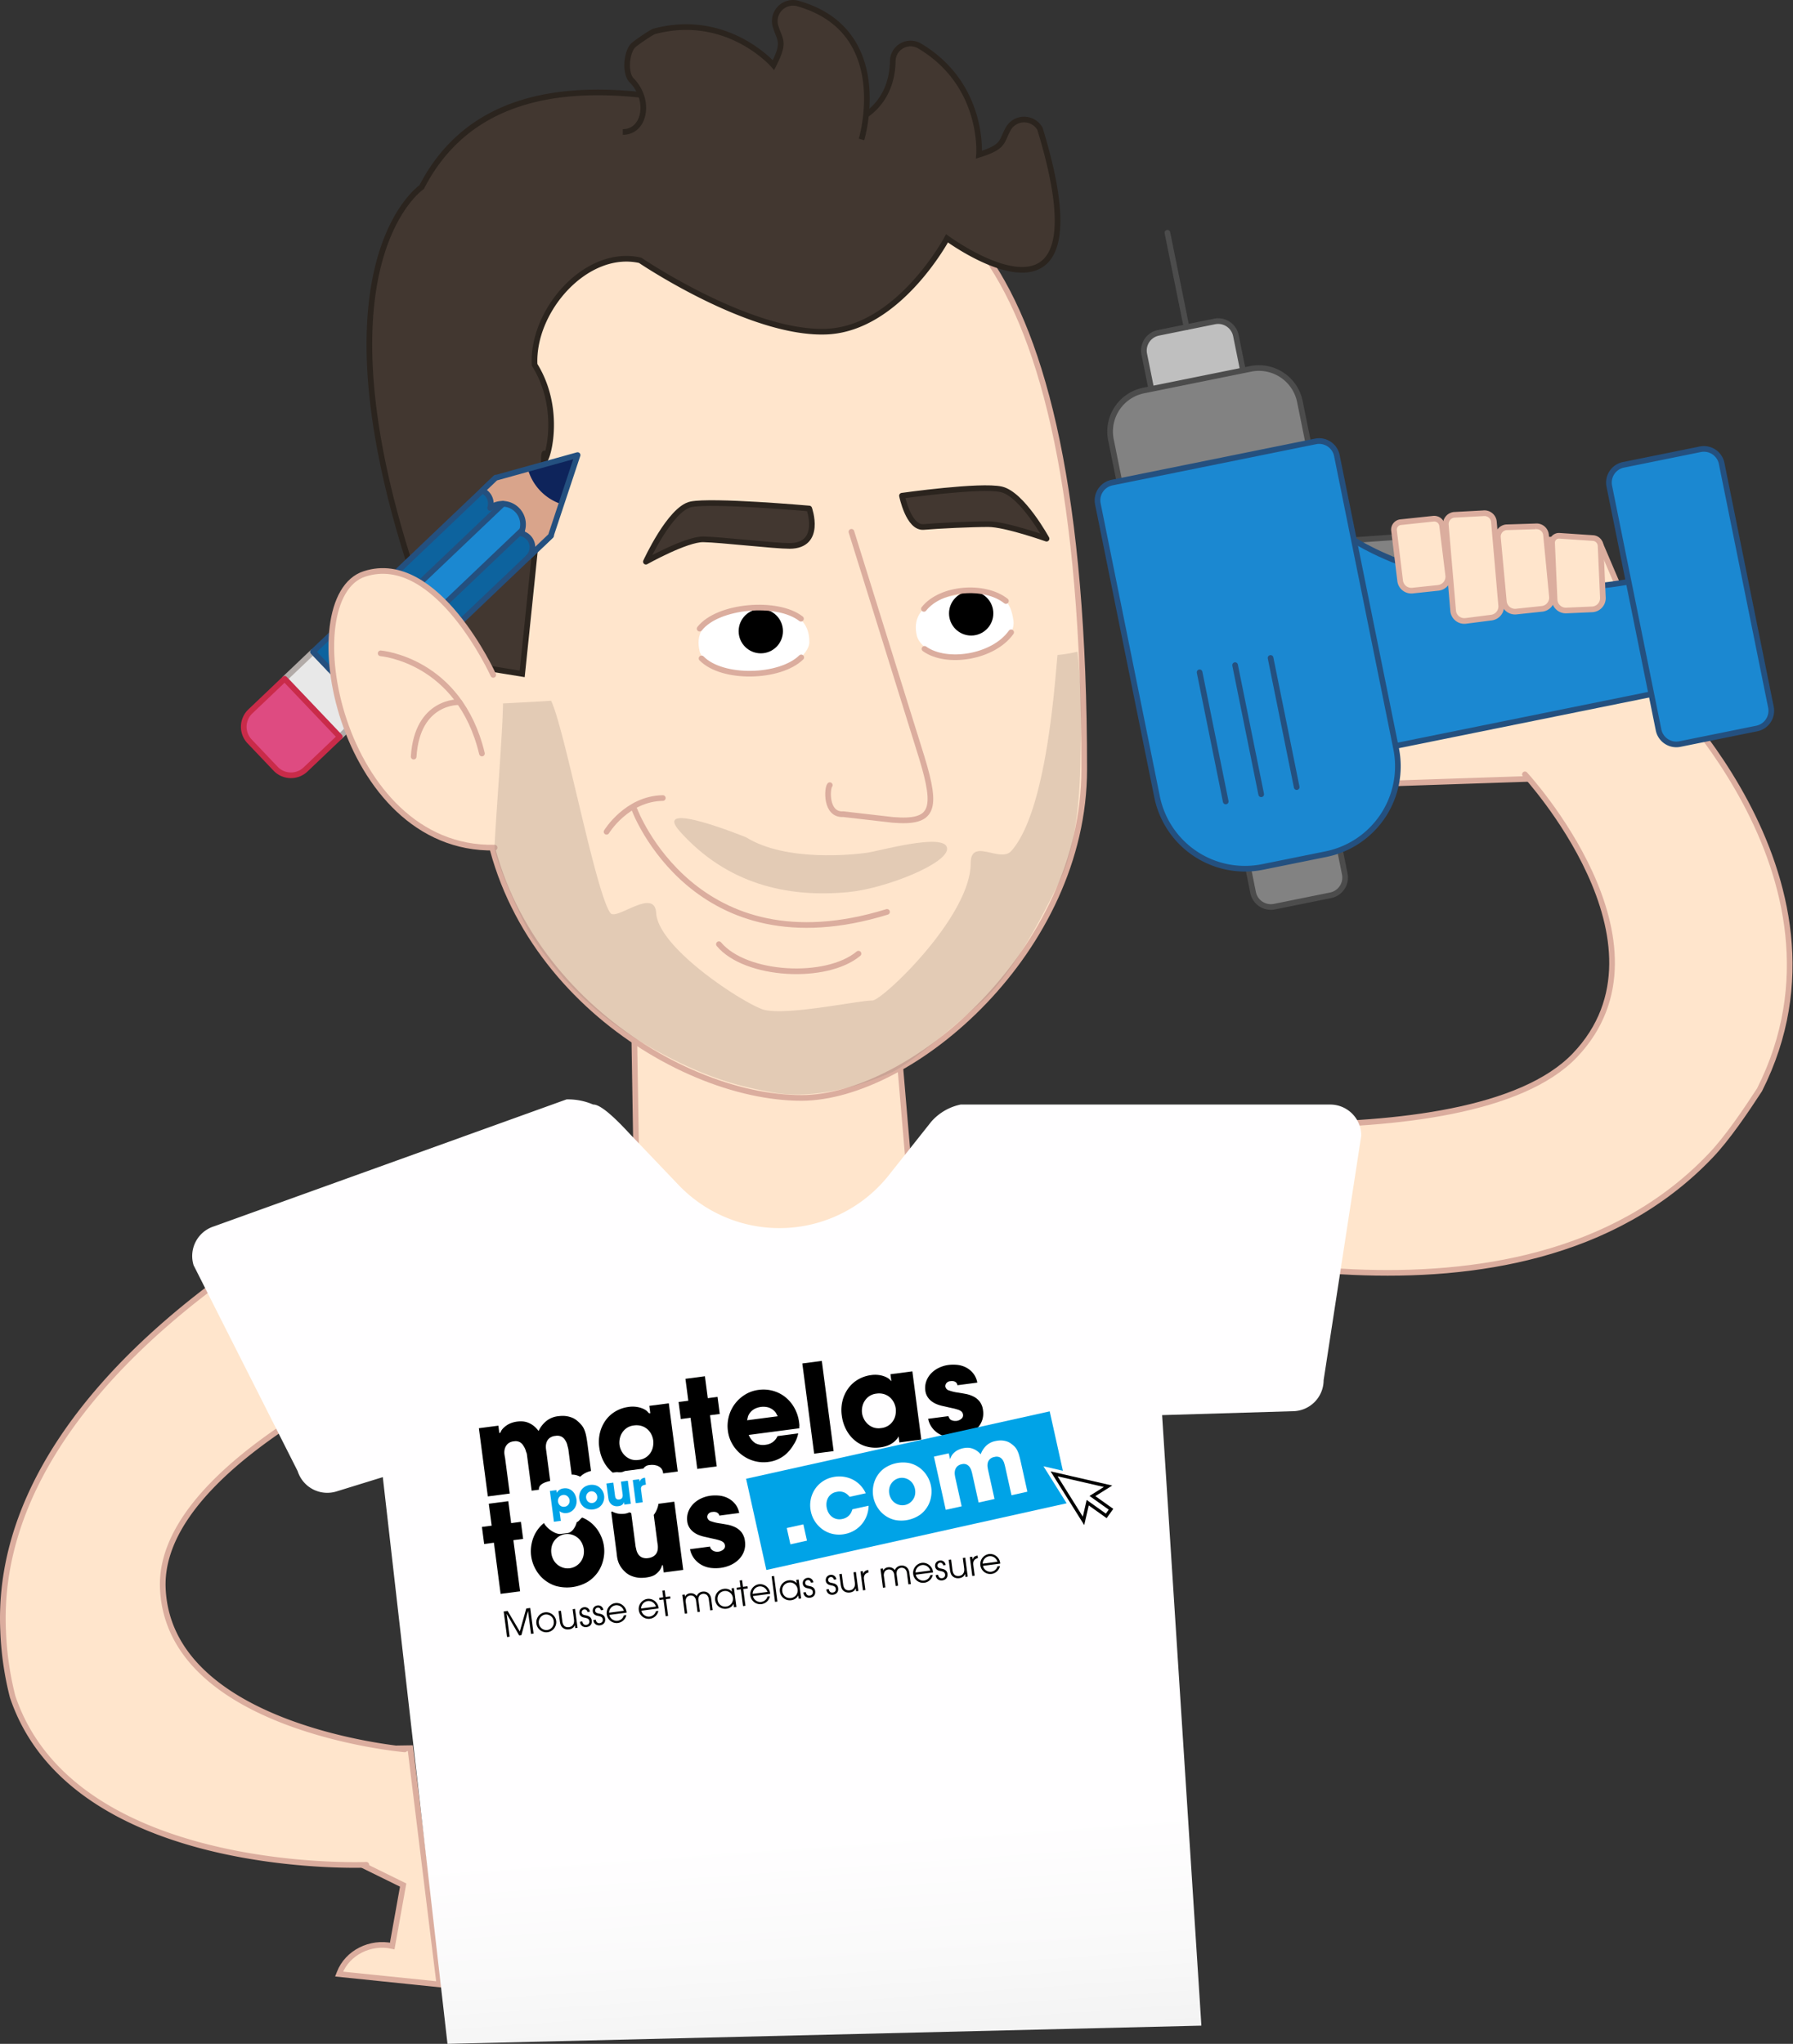 <svg xmlns="http://www.w3.org/2000/svg" xmlns:xlink="http://www.w3.org/1999/xlink" width="633.789" height="722.216" viewBox="0 0 633.789 722.216">
  <rect x="0" y="0" width="633.789" height="722.216" fill="#333333" stroke="none"/>
  <defs>
    <linearGradient id="linear-gradient" x1="0.547" y1="0.622" x2="0.583" y2="1.025" gradientUnits="objectBoundingBox">
      <stop offset="0.39" stop-color="#fffeff"/>
      <stop offset="0.736" stop-color="#f9f9f9"/>
      <stop offset="0.99" stop-color="#f2f2f2"/>
    </linearGradient>
  </defs>
  <g id="Groupe_3646" data-name="Groupe 3646" transform="translate(-92.01 -48.925)">
    <ellipse id="Ellipse_15" data-name="Ellipse 15" cx="14.698" cy="14.698" rx="14.698" ry="14.698" transform="translate(596.992 272.787)" fill="#ffe5cc"/>
    <g id="Groupe_56" data-name="Groupe 56" transform="translate(443.574 239.589)">
      <path id="Tracé_212" data-name="Tracé 212" d="M697.311,308.991c-10.644-5.717-18.2-3.044-22.489-.06a2.376,2.376,0,0,1-3.685-2.182L672,296.174a13.641,13.641,0,0,0-7.729-13.435h0A2.382,2.382,0,0,0,661,284.125l-12.886,57.549a2.381,2.381,0,0,0,1.768,3.1l47.95-1.6a2.385,2.385,0,0,0,1.943-.449L740.608,311.1c.856-.664,2.832-1.82,2.406-2.817l-20.584-48.224c-.307-.719-2.62-1.241-3.384-1.4l-57.037.027a2.38,2.38,0,0,0-2.828,1.931l.7,26.722" transform="translate(-508.405 -258.634)" fill="#ffe5cc" stroke="#dbad9e" stroke-linecap="round" stroke-miterlimit="10" stroke-width="2"/>
      <path id="Tracé_213" data-name="Tracé 213" d="M771.429,295.987s76.816,70.559,38.6,146.3c-4.675,7.185-11.437,17.215-17.385,23.386-16.978,17.789-37.95,28.687-60.543,34.779-85.017,23.006-192.474-22.091-192.474-22.091l28.533-28.532s138.924,19.72,176.6-19.736C782.428,390.612,727.1,330.83,727.1,330.83" transform="translate(-539.628 -247.872)" fill="#ffe5cc" stroke="#dbad9e" stroke-linecap="round" stroke-miterlimit="10" stroke-width="2"/>
    </g>
    <g id="Groupe_57" data-name="Groupe 57" transform="translate(93.011 452.771)">
      <path id="Tracé_214" data-name="Tracé 214" d="M367.828,631.389l14.569,7.158-3.863,21.53h0c-7.739-1.709-15.822,2.385-18.576,9.41l-.2.517,35.44,3.649-10.262-83.484-14.235.216Z" transform="translate(-240.893 -376.29)" fill="#ffe5cc" stroke="#dbad9e" stroke-linecap="round" stroke-miterlimit="10" stroke-width="2"/>
      <path id="Tracé_215" data-name="Tracé 215" d="M395.961,679.229s-103.614,4.326-125.028-59.441a111.239,111.239,0,0,1-3.35-23.186c-1.02-22.362,5.69-43.049,16.971-61.832,42.5-70.581,146.953-110.639,146.953-110.639l1.861,66.391s-111.587,41.488-109.329,91.12c2.272,49.607,85.5,56.8,85.5,56.8" transform="translate(-267.481 -424.131)" fill="#ffe5cc" stroke="#dbad9e" stroke-linecap="round" stroke-miterlimit="10" stroke-width="2"/>
    </g>
    <g id="Groupe_58" data-name="Groupe 58" transform="translate(479.951 131.162)">
      <path id="Tracé_216" data-name="Tracé 216" d="M638.732,362.672a6.4,6.4,0,0,0,5-7.541l-3.276-16.2a6.4,6.4,0,0,0-7.539-5l-19.859,4.016a6.4,6.4,0,0,0-5,7.541l3.274,16.2a6.4,6.4,0,0,0,7.541,5Z" transform="translate(-556.325 -128.55)" fill="#828282" stroke="#4c4c4c" stroke-linecap="round" stroke-linejoin="round" stroke-width="2"/>
      <path id="Tracé_217" data-name="Tracé 217" d="M633.908,259.805s41.43-2.942,45.323-3.184,6.931,2,8.094,7.745S691.1,283.05,691.1,283.05l-50.432,10.2Z" transform="translate(-548.839 -150.793)" fill="#828282" stroke="#4c4c4c" stroke-linecap="round" stroke-linejoin="round" stroke-width="2"/>
      <path id="Tracé_218" data-name="Tracé 218" d="M641.865,258.773s39.413,26.483,102.4,13.74l9.162,39.409L641.524,334.56l-15.857-72.509Z" transform="translate(-551.213 -150.168)" fill="#1b88d1" stroke="#24507f" stroke-linecap="round" stroke-linejoin="round" stroke-width="2"/>
      <path id="Tracé_219" data-name="Tracé 219" d="M612.813,234.542a6.4,6.4,0,0,0,5-7.541l-4.685-23.167a6.4,6.4,0,0,0-7.54-5l-19.858,4.018a6.4,6.4,0,0,0-5,7.541l4.686,23.166a6.4,6.4,0,0,0,7.539,5Z" transform="translate(-564.199 -167.477)" fill="#bfbfbf" stroke="#4c4c4c" stroke-linecap="round" stroke-linejoin="round" stroke-width="2"/>
      <path id="Tracé_220" data-name="Tracé 220" d="M632.766,270.057a14.782,14.782,0,0,0,11.558-17.418l-5.91-29.208A14.782,14.782,0,0,0,621,211.873l-37.823,7.65a14.779,14.779,0,0,0-11.552,17.415l5.91,29.21a14.776,14.776,0,0,0,17.411,11.558Z" transform="translate(-566.871 -163.767)" fill="#828282" stroke="#4c4c4c" stroke-linecap="round" stroke-linejoin="round" stroke-width="2"/>
      <path id="Tracé_221" data-name="Tracé 221" d="M588.93,357.333,568,253.832a6.4,6.4,0,0,1,5-7.541l71.944-14.552a6.4,6.4,0,0,1,7.538,5l20.937,103.5a31.68,31.68,0,0,1-24.771,37.332L626.26,382.1A31.687,31.687,0,0,1,588.93,357.333Z" transform="translate(-567.867 -157.994)" fill="#1b88d1" stroke="#24507f" stroke-linecap="round" stroke-linejoin="round" stroke-width="2"/>
      <line id="Ligne_2" data-name="Ligne 2" x1="6.749" y1="33.364" transform="translate(24.713)" fill="#bfbfbf" stroke="#4c4c4c" stroke-linecap="round" stroke-linejoin="round" stroke-width="2"/>
      <path id="Tracé_222" data-name="Tracé 222" d="M760.476,332.558a6.4,6.4,0,0,0,5-7.54l-17.422-86.126a6.4,6.4,0,0,0-7.54-5l-27.175,5.5a6.4,6.4,0,0,0-5,7.541l17.419,86.126a6.4,6.4,0,0,0,7.54,5Z" transform="translate(-527.429 -157.375)" fill="#1b88d1" stroke="#24507f" stroke-linecap="round" stroke-linejoin="round" stroke-width="2"/>
      <line id="Ligne_3" data-name="Ligne 3" x2="9.233" y2="45.641" transform="translate(36.095 155.327)" fill="none" stroke="#24507f" stroke-linecap="round" stroke-linejoin="round" stroke-width="2"/>
      <line id="Ligne_4" data-name="Ligne 4" x2="9.231" y2="45.639" transform="translate(48.638 152.791)" fill="none" stroke="#24507f" stroke-linecap="round" stroke-linejoin="round" stroke-width="2"/>
      <line id="Ligne_5" data-name="Ligne 5" x2="9.231" y2="45.641" transform="translate(61.181 150.253)" fill="none" stroke="#24507f" stroke-linecap="round" stroke-linejoin="round" stroke-width="2"/>
    </g>
    <g id="Groupe_59" data-name="Groupe 59" transform="translate(584.748 230.268)">
      <path id="Tracé_223" data-name="Tracé 223" d="M695.212,257.6l11.871.8a2.877,2.877,0,0,1,2.68,2.744l.812,18.3a3.98,3.98,0,0,1-3.8,4.152h0l-9.124.4a3.979,3.979,0,0,1-4.151-3.8h0l-.889-20.054A2.441,2.441,0,0,1,695.212,257.6Z" transform="translate(-636.724 -249.614)" fill="#ffe5cc" stroke="#dbad9e" stroke-linecap="round" stroke-miterlimit="10" stroke-width="2"/>
      <path id="Tracé_224" data-name="Tracé 224" d="M680.7,255.346l10.359-.33a3.355,3.355,0,0,1,3.694,3.014l2.1,21.754a3.981,3.981,0,0,1-3.538,4.378h0l-9.081.967a3.982,3.982,0,0,1-4.38-3.537h0l-2.1-22.627A3.321,3.321,0,0,1,680.7,255.346Z" transform="translate(-641.008 -250.362)" fill="#ffe5cc" stroke="#dbad9e" stroke-linecap="round" stroke-miterlimit="10" stroke-width="2"/>
      <path id="Tracé_225" data-name="Tracé 225" d="M666.34,251.98l10.35-.554a3.356,3.356,0,0,1,3.759,2.934l2.562,29.479a3.979,3.979,0,0,1-3.441,4.454h0l-9.06,1.163a3.98,3.98,0,0,1-4.454-3.442h0l-2.592-30.352A3.321,3.321,0,0,1,666.34,251.98Z" transform="translate(-645.127 -251.399)" fill="#ffe5cc" stroke="#dbad9e" stroke-linecap="round" stroke-miterlimit="10" stroke-width="2"/>
      <path id="Tracé_226" data-name="Tracé 226" d="M651.582,254.146l11.563-1.231a2.826,2.826,0,0,1,3.112,2.54l2.146,17.519a3.982,3.982,0,0,1-3.537,4.379h0l-9.082.966a3.98,3.98,0,0,1-4.38-3.536h0l-2.169-17.763A2.637,2.637,0,0,1,651.582,254.146Z" transform="translate(-649.223 -250.966)" fill="#ffe5cc" stroke="#dbad9e" stroke-linecap="round" stroke-miterlimit="10" stroke-width="2"/>
    </g>
    <g id="Groupe_65" data-name="Groupe 65" transform="translate(178.175 49.931)">
      <path id="Tracé_227" data-name="Tracé 227" d="M538.984,463.16l-49.156,30.387-47.906-25.814L440.261,365.6l89.977-4.831Z" transform="translate(-302.861 -39.548)" fill="#ffe5cc" stroke="#dbad9e" stroke-linecap="round" stroke-miterlimit="10" stroke-width="2"/>
      <path id="Tracé_228" data-name="Tracé 228" d="M611.824,368.943c0,64.147-61.04,116.147-99.987,116.147-45.272,0-112.912-44.749-112.8-116.147.263-164.222,26.193-196.7,106.293-210.1C555.362,150.469,611.824,174.943,611.824,368.943Z" transform="translate(-314.738 -98.132)" fill="#ffe5cc" stroke="#dbad9e" stroke-linecap="round" stroke-miterlimit="10" stroke-width="2"/>
      <path id="Tracé_229" data-name="Tracé 229" d="M394.852,340.887C339.891,204.7,386.544,173.3,386.544,173.3c27.287-52.933,99.548-29.787,136.388-19.3,25.17-1.559,29.975-15.458,30.143-25.273a6.287,6.287,0,0,1,9.493-5.294c23.019,13.706,20.989,38.408,20.989,38.408,8.927-2.808,7.775-4.453,10.249-9a6.441,6.441,0,0,1,11.3-.142c24.849,81.228-32.855,38.7-32.855,38.7s-16.935,31.735-42.355,32.945c-27.051,1.288-66.125-25.183-66.125-25.183-18.892-4.293-38.254,17.6-37.308,36.927,11.545,18.463,2.224,40.161,3.388,31.893s-7.772,77.319-7.772,77.319Z" transform="translate(-323.662 -108.186)" fill="#423730" stroke="#2b241e" stroke-miterlimit="10" stroke-width="2"/>
      <g id="Groupe_60" data-name="Groupe 60" transform="translate(128.24 280.987)">
        <path id="Tracé_230" data-name="Tracé 230" d="M433.15,341.463s7.123-11.722,19.889-11.928" transform="translate(-433.15 -329.535)" fill="none" stroke="#dbad9e" stroke-linecap="round" stroke-miterlimit="10" stroke-width="2"/>
        <g id="_Groupe_" data-name=" Groupe " transform="translate(9.906 4.161)">
          <path id="Tracé_231" data-name="Tracé 231" d="M440.84,332.765s21.28,57.062,89.231,36.074" transform="translate(-440.84 -332.765)" fill="none" stroke="#dbad9e" stroke-linecap="round" stroke-linejoin="round" stroke-width="2"/>
        </g>
      </g>
      <path id="Tracé_232" data-name="Tracé 232" d="M437.612,157.033c7.835,0,9.974-11.294,3.088-18.291-2.433-2.476-1.851-9.9.624-12.337.778-.765,6.38-4.663,7.435-4.943,25.907-6.821,42.109,11.936,42.109,11.936,4.251-8.337,2.271-8.666.76-13.617a6.441,6.441,0,0,1,7.814-8.16c34.164,9.647,22.539,48.051,22.539,48.051" transform="translate(-303.624 -111.4)" fill="#423730" stroke="#2b241e" stroke-miterlimit="10" stroke-width="2"/>
      <g id="Groupe_64" data-name="Groupe 64" transform="translate(0 159.801)">
        <rect id="Rectangle_19" data-name="Rectangle 19" width="13.845" height="28.303" transform="matrix(0.724, -0.689, 0.689, 0.724, 14.446, 79.046)" fill="#e8e8e8" stroke="#b2aba8" stroke-linecap="round" stroke-linejoin="round" stroke-width="2"/>
        <g id="Groupe_61" data-name="Groupe 61" transform="translate(24.474 7.966)">
          <rect id="Rectangle_20" data-name="Rectangle 20" width="89.239" height="28.303" transform="translate(0 61.534) rotate(-43.594)" fill="#0d639e"/>
          <rect id="Rectangle_21" data-name="Rectangle 21" width="89.239" height="11.407" transform="matrix(0.724, -0.69, 0.69, 0.724, 5.825, 67.653)" fill="#1b88d1"/>
          <rect id="Rectangle_22" data-name="Rectangle 22" width="89.239" height="28.303" transform="translate(0 61.534) rotate(-43.594)" fill="none" stroke="#24507f" stroke-linecap="round" stroke-linejoin="round" stroke-width="2"/>
        </g>
        <path id="Tracé_233" data-name="Tracé 233" d="M335.921,308.361a7.49,7.49,0,0,0-.26,10.59l9.186,9.65a7.49,7.49,0,0,0,10.59.257l12.12-11.538-19.516-20.5Z" transform="translate(-333.595 -217.774)" fill="#de4b81" stroke="#c92b49" stroke-linecap="round" stroke-linejoin="round" stroke-width="2"/>
        <g id="Groupe_62" data-name="Groupe 62" transform="translate(84.301)">
          <path id="Tracé_234" data-name="Tracé 234" d="M399.039,248a4.986,4.986,0,0,1,2.781,6.14,7.257,7.257,0,0,1,10.89,8.985,5.007,5.007,0,0,1,2.5,8.555l8.053-7.667,9.472-28.554-28.987,8.056Z" transform="translate(-399.039 -235.456)" fill="#d9a48b"/>
          <path id="Tracé_235" data-name="Tracé 235" d="M411.545,240.342a18.241,18.241,0,0,0,11.842,12.437l5.747-17.323Z" transform="translate(-395.435 -235.456)" fill="#0e245b"/>
          <path id="Tracé_236" data-name="Tracé 236" d="M399.039,248a4.986,4.986,0,0,1,2.781,6.14,7.257,7.257,0,0,1,10.89,8.985,5.007,5.007,0,0,1,2.5,8.555l8.053-7.667,9.472-28.554-28.987,8.056Z" transform="translate(-399.039 -235.456)" fill="none" stroke="#24507f" stroke-linecap="round" stroke-linejoin="round" stroke-width="2"/>
        </g>
        <g id="Groupe_63" data-name="Groupe 63" transform="translate(30.296 17.223)">
          <line id="Ligne_6" data-name="Ligne 6" y1="58.393" x2="61.332" fill="none" stroke="#24507f" stroke-linecap="round" stroke-linejoin="round" stroke-width="2"/>
          <line id="Ligne_7" data-name="Ligne 7" y1="57.359" x2="60.246" transform="translate(7.869 9.299)" fill="none" stroke="#24507f" stroke-linecap="round" stroke-linejoin="round" stroke-width="2"/>
        </g>
      </g>
      <path id="Tracé_237" data-name="Tracé 237" d="M414.866,303.976s-19.941-43.964-45.5-35.694-9.042,97.808,45.974,96.727" transform="translate(-326.672 -66.496)" fill="#ffe5cc" stroke="#dbad9e" stroke-linecap="round" stroke-miterlimit="10" stroke-width="2"/>
      <path id="Tracé_238" data-name="Tracé 238" d="M371.161,289.84s27.875,2.293,35.8,35.4" transform="translate(-322.771 -59.985)" fill="none" stroke="#dbad9e" stroke-linecap="round" stroke-miterlimit="10" stroke-width="2"/>
      <path id="Tracé_239" data-name="Tracé 239" d="M396.387,303.231s-14.917-.747-16.166,19.258" transform="translate(-320.16 -56.128)" fill="none" stroke="#dbad9e" stroke-linecap="round" stroke-miterlimit="10" stroke-width="2"/>
      <path id="Tracé_240" data-name="Tracé 240" d="M477.157,341.849c14.207,8.781,38.235,6.068,42.662,5.438s27.309-7.116,28.32-1.769-21.588,14.377-34.732,15.653c-22.137,2.147-43.159-3.048-59.579-21.294C443.094,327.948,477.157,341.849,477.157,341.849Z" transform="translate(-299.554 -46.961)" fill="#a08e7f" opacity="0.3"/>
      <path id="Tracé_241" data-name="Tracé 241" d="M405.39,307.669c0,9.135-2.994,46.423-2.959,50.958s10.571,27.89,13.2,31.581c4.635,6.51,16.13,24.633,42.662,39.447,20.3,11.332,32.7,13.65,42.232,15.458,10.337,1.961,25.264.336,42.064-7,4.16-1.816,14.317-9.274,31.38-24.452,12.749-11.338,23.494-33.887,27.448-41.652,3.641-7.152,7.778-18.981,8.1-45.536.113-9.392.872-20.637-1.06-37.085a46.336,46.336,0,0,1-7.041,1.159c-.916,8.5-3.659,55.075-16.373,69.283-3.865,4.319-14.323-4.947-14.323,4.319,0,18.867-31.251,48.494-34.732,48.494-5.047,0-29.246,5.281-38.079,3.349-5.727-1.253-37.589-21.383-38.373-34.265-.562-9.209-14.117,2.867-16.188,0-5.284-7.308-16.206-65.383-20.964-75.014C419.629,306.964,405.39,307.669,405.39,307.669Z" transform="translate(-313.761 -60.115)" fill="#a08e7f" opacity="0.3"/>
      <path id="Tracé_242" data-name="Tracé 242" d="M502.194,256.5l24.871,79.779c5.633,18.461,4.13,23.2-10.222,22.024L499.3,356.286c-6.366.39-5.722-9.3-4.755-10.254" transform="translate(-287.396 -69.592)" fill="#ffe5cc" stroke="#dbad9e" stroke-linecap="round" stroke-miterlimit="10" stroke-width="2"/>
      <path id="Tracé_243" data-name="Tracé 243" d="M463.981,369.633c9.472,11.317,38.018,12.81,49.336,3.338" transform="translate(-296.026 -36.994)" fill="none" stroke="#dbad9e" stroke-linecap="round" stroke-linejoin="round" stroke-width="2"/>
      <path id="Tracé_244" data-name="Tracé 244" d="M501.675,250.543s4.72,13.189-6.94,13.219c-5.379.014-24.435-2.234-30.491-2.324s-20.3,7.9-20.3,7.9,8.531-18.7,15.919-20.267S501.675,250.543,501.675,250.543Z" transform="translate(-301.8 -71.863)" fill="#423730" stroke="#2b241e" stroke-linecap="round" stroke-linejoin="round" stroke-width="2"/>
      <path id="Tracé_245" data-name="Tracé 245" d="M514.212,247.2s2.311,11.513,7.671,11.048,16.822-1,22.879-1,20.561,5.142,20.561,5.142-8.627-15.763-15.989-17.442S514.212,247.2,514.212,247.2Z" transform="translate(-281.552 -73.041)" fill="#423730" stroke="#2b241e" stroke-linecap="round" stroke-linejoin="round" stroke-width="2"/>
      <path id="Tracé_246" data-name="Tracé 246" d="M497.553,289.371c0,4.391-7.981,11.172-18.938,11.172s-18.812-3.682-19.84-7.952C455.962,280.9,469.438,277.68,480.4,277.68S497.553,280.9,497.553,289.371Z" transform="translate(-297.635 -63.489)" fill="#fff"/>
      <path id="Tracé_247" data-name="Tracé 247" d="M552.529,283.06c.6,4.351-3.822,10.14-14.3,12.512-10.687,2.416-18.812-2.91-19.84-7.18-2.815-11.686,10.664-14.91,21.62-14.91C548.922,273.482,551.543,275.936,552.529,283.06Z" transform="translate(-280.459 -64.699)" fill="#fff"/>
      <ellipse id="Ellipse_16" data-name="Ellipse 16" cx="7.832" cy="7.832" rx="7.832" ry="7.832" transform="translate(174.93 214.191)"/>
      <ellipse id="Ellipse_17" data-name="Ellipse 17" cx="7.832" cy="7.832" rx="7.832" ry="7.832" transform="translate(249.294 207.909)"/>
      <path id="Tracé_248" data-name="Tracé 248" d="M459.223,291.311c7.353,7.517,27.712,7,35.228-.35" transform="translate(-297.397 -59.663)" fill="none" stroke="#dbad9e" stroke-linecap="round" stroke-linejoin="round" stroke-width="2"/>
      <path id="Tracé_249" data-name="Tracé 249" d="M458.691,284.752c6.483-8.278,27.548-10,35.826-3.518" transform="translate(-297.551 -63.603)" fill="none" stroke="#dbad9e" stroke-linecap="round" stroke-linejoin="round" stroke-width="2"/>
      <path id="Tracé_250" data-name="Tracé 250" d="M520.4,289.916c7.8,5.613,24.323,3.029,30.622-5.838" transform="translate(-279.769 -61.646)" fill="none" stroke="#dbad9e" stroke-linecap="round" stroke-linejoin="round" stroke-width="2"/>
      <path id="Tracé_251" data-name="Tracé 251" d="M520.237,279.115c5.959-7.536,21.454-8.742,28.989-2.782" transform="translate(-279.816 -64.966)" fill="none" stroke="#dbad9e" stroke-linecap="round" stroke-linejoin="round" stroke-width="2"/>
    </g>
    <g id="Groupe_72" data-name="Groupe 72" transform="translate(159.943 437.403)">
      <path id="Tracé_252" data-name="Tracé 252" d="M721.735,414.025H591.082a18.874,18.874,0,0,0-10.411,6.08l-15.007,18.91a49.318,49.318,0,0,1-74.3,3.427l-16.347-17.119c-2.433-2.535-10.336-11.45-13.847-11.3h0a22.439,22.439,0,0,0-9.4-1.82L327.113,457.078a10.988,10.988,0,0,0-7.171,13.732l36.782,72.749a10.988,10.988,0,0,0,13.733,7.172l16.366-5.051,22.862,200.259,266.49-6.44-13.889-215.73,46.14-1.383a10.987,10.987,0,0,0,10.954-10.954l13.31-86.452A10.987,10.987,0,0,0,721.735,414.025Z" transform="translate(-319.441 -412.201)" fill="url(#linear-gradient)"/>
      <g id="Groupe_71" data-name="Groupe 71" transform="translate(101.342 92.412)">
        <g id="Groupe_66" data-name="Groupe 66" transform="translate(0 0)">
          <path id="Tracé_253" data-name="Tracé 253" d="M539.895,498.073a6.508,6.508,0,0,0-2.186-1.815,10.589,10.589,0,0,0-2.863-.96q-1.574-.3-3.134-.529a14.915,14.915,0,0,1-2.672-.679,1.763,1.763,0,0,1-1.325-1.423,1.715,1.715,0,0,1,.317-1.092,1.931,1.931,0,0,1,1.5-.765,2.9,2.9,0,0,1,1.253.054,1.809,1.809,0,0,1,.732.407,1.319,1.319,0,0,1,.355.524c.07.209.124.444.124.444l7.015-.921a7.2,7.2,0,0,0-1.745-3.625,7.988,7.988,0,0,0-2.685-1.945,8.96,8.96,0,0,0-3.007-.734,13.93,13.93,0,0,0-2.708.055,11.2,11.2,0,0,0-3.455,1.025,9.34,9.34,0,0,0-2.739,1.981,7.839,7.839,0,0,0-1.7,2.761,7.02,7.02,0,0,0-.329,3.328,5.265,5.265,0,0,0,.74,2.135,6.031,6.031,0,0,0,1.459,1.6,7.8,7.8,0,0,0,1.982,1.1,13.643,13.643,0,0,0,2.319.658q1.806.421,3.068.693a16.852,16.852,0,0,1,2.065.56,3.406,3.406,0,0,1,1.2.674,1.755,1.755,0,0,1,.492,1.074,1.541,1.541,0,0,1-.62,1.46,3.175,3.175,0,0,1-1.634.717c-.087.012-.261.021-.522.024a2.936,2.936,0,0,1-.871-.126,2.063,2.063,0,0,1-.912-.447c-.3-.268-.585-1.126-.672-1.115l-7.1.932a7.678,7.678,0,0,0,1.79,3.638,8.317,8.317,0,0,0,2.767,2.066,9.257,9.257,0,0,0,3.174.831,14.187,14.187,0,0,0,3.012-.057,12.415,12.415,0,0,0,3.67-1.056,9.705,9.705,0,0,0,2.887-2.024,7.779,7.779,0,0,0,1.772-2.837,7.38,7.38,0,0,0,.329-3.5A6.286,6.286,0,0,0,539.895,498.073Z" transform="translate(-362.829 -483.645)"/>
          <path id="Tracé_254" data-name="Tracé 254" d="M481.943,498.751a4.559,4.559,0,0,0-1.14-1.188,5.282,5.282,0,0,0-1.778-.862,6.8,6.8,0,0,0-4.735.613,5.279,5.279,0,0,0-1.5,1.279,4.6,4.6,0,0,0-.792,1.462,10.137,10.137,0,0,1-.3,1.244l10.846-1.424C482.465,499.888,482.22,499.2,481.943,498.751Z" transform="translate(-376.911 -480.32)" fill="none"/>
          <path id="Tracé_255" data-name="Tracé 255" d="M441.751,538.742a4.559,4.559,0,0,0,.67,1.51,3.049,3.049,0,0,0,1.3,1.1,4.036,4.036,0,0,0,2.275.226,4.82,4.82,0,0,0,1.458-.431,3.392,3.392,0,0,0,1.175-.942,3.665,3.665,0,0,0,.658-1.6,7.383,7.383,0,0,0-.109-2.392l-1.295-9.868a2.247,2.247,0,0,1-1.349.828l-2.437.319c-.8.105-1.869-1-2.764-1.482a4.957,4.957,0,0,1-1.42-.344l1.529,11.647C441.495,537.718,441.634,538.189,441.751,538.742Z" transform="translate(-386.071 -471.919)" fill="none"/>
          <path id="Tracé_256" data-name="Tracé 256" d="M446.608,503.028a5.591,5.591,0,0,0-2.08-1.172,6.192,6.192,0,0,0-2.717-.191,5.619,5.619,0,0,0-2.57.929,5.861,5.861,0,0,0-1.635,1.724,6.1,6.1,0,0,0-.817,2.121,6.984,6.984,0,0,0-.067,2.154,6.384,6.384,0,0,0,.572,1.851,6.3,6.3,0,0,0,1.29,1.823,5.881,5.881,0,0,0,2.033,1.309,5.617,5.617,0,0,0,2.835.263,5.746,5.746,0,0,0,5.134-4.92,7.355,7.355,0,0,0,.048-1.976,6.727,6.727,0,0,0-.649-2.1A5.961,5.961,0,0,0,446.608,503.028Z" transform="translate(-387.006 -478.855)" fill="none"/>
          <path id="Tracé_257" data-name="Tracé 257" d="M427.2,532.644a5.953,5.953,0,0,0-1.993-1.007,5.593,5.593,0,0,0-4.39.575,5.984,5.984,0,0,0-1.666,1.489,5.726,5.726,0,0,0-1,2.078,6.719,6.719,0,0,0,.633,4.821,5.718,5.718,0,0,0,1.5,1.75,5.977,5.977,0,0,0,1.994,1.009,5.612,5.612,0,0,0,4.389-.576,5.963,5.963,0,0,0,1.665-1.49,5.739,5.739,0,0,0,1-2.078,6.709,6.709,0,0,0-.633-4.82A5.725,5.725,0,0,0,427.2,532.644Z" transform="translate(-392.397 -470.261)" fill="none"/>
          <path id="Tracé_258" data-name="Tracé 258" d="M424.056,507.672a5.385,5.385,0,0,0-.746-1.653,3.415,3.415,0,0,0-1.252-1.215,3.452,3.452,0,0,0-2.18-.283,3.885,3.885,0,0,0-2.219.882,3.494,3.494,0,0,0-.968,1.55,4.927,4.927,0,0,0-.192,1.689c.028.551.112.993.157,1.337l1.375,10.466c.438-.093.864-.162,1.252-.214l2.289-.3c.143-.019.2-.7.337-.7a7.716,7.716,0,0,1,2.081-.908,12.528,12.528,0,0,1,1.628-.109l-1.168-8.908C424.386,508.818,424.181,508.284,424.056,507.672Z" transform="translate(-392.82 -478.027)" fill="none"/>
          <path id="Tracé_259" data-name="Tracé 259" d="M513.158,494.294a5.656,5.656,0,0,0-2.08-1.172,6.2,6.2,0,0,0-2.716-.191,5.638,5.638,0,0,0-2.57.929,5.843,5.843,0,0,0-1.634,1.725,6.117,6.117,0,0,0-.817,2.12,6.981,6.981,0,0,0-.067,2.155,6.415,6.415,0,0,0,.571,1.849,6.318,6.318,0,0,0,1.289,1.823,5.916,5.916,0,0,0,2.033,1.31A5.619,5.619,0,0,0,510,505.1a5.633,5.633,0,0,0,4.385-2.785,5.919,5.919,0,0,0,.748-2.134,7.278,7.278,0,0,0,.046-1.976,6.675,6.675,0,0,0-.648-2.1A6.044,6.044,0,0,0,513.158,494.294Z" transform="translate(-367.83 -481.371)" fill="none"/>
          <path id="Tracé_260" data-name="Tracé 260" d="M423.326,522.015l-1.375-10.466c-.045-.344-.128-.786-.157-1.337a4.94,4.94,0,0,1,.192-1.689,3.5,3.5,0,0,1,.968-1.55,3.89,3.89,0,0,1,2.219-.882,3.45,3.45,0,0,1,2.18.284,3.409,3.409,0,0,1,1.252,1.214,5.4,5.4,0,0,1,.746,1.653c.124.612.33,1.146.394,1.635l1.169,8.908a5.835,5.835,0,0,1,2.212.37c.278.112.543.23.8.36a8.391,8.391,0,0,1,1.169-.927,8.025,8.025,0,0,1,2.654-1.1l-1.162-8.86c-.174-1.318-.333-2.429-.508-3.326a12.337,12.337,0,0,0-.671-2.342,6.487,6.487,0,0,0-1.032-1.725,13.73,13.73,0,0,0-1.555-1.525,6.763,6.763,0,0,0-1.734-1.042,8.6,8.6,0,0,0-1.774-.511,8.893,8.893,0,0,0-1.659-.133,13.059,13.059,0,0,0-1.431.1,8.11,8.11,0,0,0-4.44,1.852,10.306,10.306,0,0,0-2.575,3.4,8.822,8.822,0,0,0-1.874-1.943,7.984,7.984,0,0,0-1.933-1.06,6.566,6.566,0,0,0-1.914-.4,9.284,9.284,0,0,0-1.723.05,9.144,9.144,0,0,0-2.79.76,7.283,7.283,0,0,0-1.793,1.176,5.38,5.38,0,0,0-1.054,1.147c-.238.411-.392.905-.536.924l-.251.032L405,502.48l-6.886.9,3.162,24.1,7.748-1.016-1.662-12.656a12.818,12.818,0,0,1-.232-1.415,5.115,5.115,0,0,1,.165-1.816,3.8,3.8,0,0,1,.981-1.64,3.757,3.757,0,0,1,2.229-.926,3.168,3.168,0,0,1,2.138.332,3.492,3.492,0,0,1,1.233,1.282,6.174,6.174,0,0,1,.782,1.583c.115.554.371.966.412,1.281l1.7,12.958,2.581-.34,0-.04C419.119,523.32,421.339,522.432,423.326,522.015Z" transform="translate(-398.115 -479.597)"/>
          <path id="Tracé_261" data-name="Tracé 261" d="M449.219,499.055l-.313.041c-.229.03-.616-.577-1.039-.916a6.351,6.351,0,0,0-1.554-.836,8.869,8.869,0,0,0-2.127-.525,9.951,9.951,0,0,0-2.666.035,12.213,12.213,0,0,0-4.466,1.49,11.357,11.357,0,0,0-3.475,3.043,12.662,12.662,0,0,0-2.1,4.369,13.74,13.74,0,0,0-.3,5.425,14.652,14.652,0,0,0,1.458,4.778,12.68,12.68,0,0,0,2.881,3.76c.136.121.286.227.427.341l1.554-.2a3.912,3.912,0,0,0,2.7-.354l2.437-.32c.3-.038.558-.063.795-.076.325-.062.646-.113.952-.153l2.382-.313a2.769,2.769,0,0,1,2.255-1.257c2.139-.281,4.415.507,4.694,2.647l.042.319,5.165-.677-3.164-24.1-6.886.9Zm.986,11.6a5.929,5.929,0,0,1-.749,2.133,5.629,5.629,0,0,1-4.385,2.786,5.618,5.618,0,0,1-2.835-.263A5.9,5.9,0,0,1,440.2,514a6.326,6.326,0,0,1-1.289-1.823,6.393,6.393,0,0,1-.572-1.851,6.979,6.979,0,0,1,.067-2.154,6.1,6.1,0,0,1,.816-2.121,5.853,5.853,0,0,1,1.635-1.724,5.61,5.61,0,0,1,2.57-.929,6.2,6.2,0,0,1,2.717.19,5.605,5.605,0,0,1,2.08,1.173,5.964,5.964,0,0,1,1.376,1.811,6.724,6.724,0,0,1,.649,2.1A7.34,7.34,0,0,1,450.205,510.656Z" transform="translate(-388.626 -480.593)"/>
          <path id="Tracé_262" data-name="Tracé 262" d="M459.517,520.9l6.887-.9-2.372-18.076,3.443-.452-.79-6.026-3.443.452-1.016-7.747-6.886.9,1.016,7.747-3.443.452.791,6.025,3.443-.452Z" transform="translate(-382.326 -482.729)"/>
          <path id="Tracé_263" data-name="Tracé 263" d="M486.844,494.522a12.27,12.27,0,0,0-4.366-2.251,12.61,12.61,0,0,0-5.168-.35,11.806,11.806,0,0,0-4.873,1.734,13.2,13.2,0,0,0-3.608,3.362,12.811,12.811,0,0,0-2.066,4.431,13.02,13.02,0,0,0-.294,4.941,12.325,12.325,0,0,0,1.665,4.837,12.922,12.922,0,0,0,7.659,5.824,12.4,12.4,0,0,0,4.99.331,11.515,11.515,0,0,0,6.517-3.043,14.247,14.247,0,0,0,2.4-3.071,10.691,10.691,0,0,0,1.623-3.976l-7.315.959a5.04,5.04,0,0,1-4.024,3.031,5.872,5.872,0,0,1-3.813-.532,6.345,6.345,0,0,1-2.33-2.916l17.9-2.35a3.817,3.817,0,0,1,.008-.943c0-.248-.046-.68-.109-1.168a14.015,14.015,0,0,0-1.62-5.009A13.077,13.077,0,0,0,486.844,494.522Zm-13.6,8.134a10.084,10.084,0,0,0,.3-1.244,4.605,4.605,0,0,1,.792-1.462,5.3,5.3,0,0,1,1.5-1.279,6.8,6.8,0,0,1,4.736-.613,5.274,5.274,0,0,1,1.777.862,4.549,4.549,0,0,1,1.14,1.188,10.224,10.224,0,0,0,.608,1.126Z" transform="translate(-378.452 -481.677)"/>
          <rect id="Rectangle_23" data-name="Rectangle 23" width="6.945" height="32.122" transform="matrix(0.992, -0.13, 0.13, 0.992, 114.33, 0.904)"/>
          <path id="Tracé_264" data-name="Tracé 264" d="M515.248,490.283c-.224-.178-.516-.574-.831-.824a6.28,6.28,0,0,0-1.554-.836,8.826,8.826,0,0,0-2.128-.525,9.82,9.82,0,0,0-2.664.035,12.169,12.169,0,0,0-4.467,1.49,11.331,11.331,0,0,0-3.475,3.042,12.643,12.643,0,0,0-2.1,4.37,13.71,13.71,0,0,0-.295,5.424,14.636,14.636,0,0,0,1.458,4.778,12.687,12.687,0,0,0,2.88,3.759,11.072,11.072,0,0,0,4.133,2.3,12.111,12.111,0,0,0,5.214.367,11.737,11.737,0,0,0,2.061-.469,8.6,8.6,0,0,0,1.919-.886A6.823,6.823,0,0,0,516.937,511a3.735,3.735,0,0,0,.868-1.23l.283,2.154,7.747-1.016-3.162-24.1-7.747,1.016Zm1.508,11.65a5.925,5.925,0,0,1-.749,2.134,5.631,5.631,0,0,1-4.385,2.785,5.62,5.62,0,0,1-2.836-.262,5.914,5.914,0,0,1-2.033-1.31,6.317,6.317,0,0,1-1.289-1.823,6.424,6.424,0,0,1-.571-1.849,6.976,6.976,0,0,1,.067-2.155,6.1,6.1,0,0,1,.817-2.12,5.841,5.841,0,0,1,1.635-1.725,5.626,5.626,0,0,1,2.57-.929,6.19,6.19,0,0,1,2.717.19,5.65,5.65,0,0,1,2.08,1.172,6.024,6.024,0,0,1,1.376,1.811,6.676,6.676,0,0,1,.648,2.1A7.289,7.289,0,0,1,516.755,501.933Z" transform="translate(-369.45 -483.119)"/>
          <path id="Tracé_265" data-name="Tracé 265" d="M408.262,522.422l-6.886.9,1.017,7.747-3.444.452.791,6.025,3.443-.452,2.372,18.077,6.887-.9L410.07,536.2l3.443-.452-.791-6.026-3.443.451Z" transform="translate(-397.874 -472.855)"/>
          <path id="Tracé_266" data-name="Tracé 266" d="M428.583,528.556c-.355,1.545-1.527,3.609-3.192,3.827l-2.437.321c-1.833.239-4.927-1.884-5.955-3.844a11.932,11.932,0,0,0-2.451,2.666,12.6,12.6,0,0,0-1.851,4.4,12.957,12.957,0,0,0,1.168,8.908,12.545,12.545,0,0,0,2.926,3.774,12.374,12.374,0,0,0,4.394,2.467,14.6,14.6,0,0,0,11.361-1.49,12.4,12.4,0,0,0,3.61-3.517,12.633,12.633,0,0,0,1.852-4.4,12.97,12.97,0,0,0-1.17-8.908,12.649,12.649,0,0,0-2.925-3.776,12.055,12.055,0,0,0-3.375-2.075c-.028.019-.054.044-.084.063C429.848,527.358,429.281,528.355,428.583,528.556Zm2.357,11.961a5.732,5.732,0,0,1-1,2.077,5.941,5.941,0,0,1-1.665,1.49,5.612,5.612,0,0,1-4.389.576,5.981,5.981,0,0,1-1.994-1.009,5.715,5.715,0,0,1-1.5-1.75,6.718,6.718,0,0,1-.633-4.82,5.72,5.72,0,0,1,1-2.079,5.962,5.962,0,0,1,1.665-1.487,5.592,5.592,0,0,1,4.39-.576,5.978,5.978,0,0,1,1.993,1.008,5.737,5.737,0,0,1,1.5,1.752,6.711,6.711,0,0,1,.632,4.82Z" transform="translate(-394.005 -471.562)"/>
          <path id="Tracé_267" data-name="Tracé 267" d="M449.46,527.242l1.294,9.867a7.365,7.365,0,0,1,.109,2.393,3.649,3.649,0,0,1-.658,1.6,3.383,3.383,0,0,1-1.175.942,4.828,4.828,0,0,1-1.458.432,4.038,4.038,0,0,1-2.275-.227,3.05,3.05,0,0,1-1.3-1.1,4.55,4.55,0,0,1-.67-1.51c-.117-.554-.256-1.024-.309-1.426l-1.529-11.647c-.37-.126-.669-.238-.687-.237a4.432,4.432,0,0,1-.889.337,6.518,6.518,0,0,1-.749.149c-.231.03-.525.056-.883.066a7.1,7.1,0,0,1-1.471-.119,7.242,7.242,0,0,1-1.59-.5c-.168-.075-.319-.177-.481-.266-.094.083-.2.151-.3.23l1.832,13.961c.109.833.157,1.578.285,2.218a8.95,8.95,0,0,0,.5,1.772,8.739,8.739,0,0,0,.842,1.552,10.028,10.028,0,0,0,1.355,1.552,6.579,6.579,0,0,0,1.97,1.362,9.429,9.429,0,0,0,2.1.666,9.033,9.033,0,0,0,1.9.167c.581-.02,1.057-.052,1.431-.1a15.3,15.3,0,0,0,1.516-.286,6.4,6.4,0,0,0,1.644-.653,6.713,6.713,0,0,0,1.49-1.32,5.124,5.124,0,0,0,1.082-2.1l.272-.036.339,2.583,6.886-.9-3.162-24.1-5.588.734A8.747,8.747,0,0,1,449.46,527.242Z" transform="translate(-387.648 -472.815)"/>
          <path id="Tracé_268" data-name="Tracé 268" d="M472.374,532.142a10.56,10.56,0,0,0-2.862-.961q-1.573-.294-3.135-.528a15.02,15.02,0,0,1-2.671-.679,1.77,1.77,0,0,1-1.325-1.425,1.715,1.715,0,0,1,.317-1.091,1.933,1.933,0,0,1,1.5-.767,2.947,2.947,0,0,1,1.254.055,1.826,1.826,0,0,1,.733.409,1.049,1.049,0,0,1,.343.449c.072.209.115.37.115.37l7.015-.921a6.926,6.926,0,0,0-1.736-3.55,7.85,7.85,0,0,0-2.68-1.909,8.9,8.9,0,0,0-3.005-.715,13.906,13.906,0,0,0-2.705.065,11.178,11.178,0,0,0-3.455,1.029,9.357,9.357,0,0,0-2.738,1.984,7.823,7.823,0,0,0-1.7,2.761,7.028,7.028,0,0,0-.328,3.329,5.257,5.257,0,0,0,.739,2.136,6.016,6.016,0,0,0,1.458,1.6,7.769,7.769,0,0,0,1.982,1.1,13.723,13.723,0,0,0,2.319.659q1.8.42,3.067.692a16.914,16.914,0,0,1,2.066.56,3.39,3.39,0,0,1,1.2.676,1.755,1.755,0,0,1,.492,1.073,1.542,1.542,0,0,1-.619,1.46,3.2,3.2,0,0,1-1.636.717c-.086.012-.26.02-.521.025a3.057,3.057,0,0,1-.871-.126,2.287,2.287,0,0,1-.922-.523,1.637,1.637,0,0,1-.68-1.188l-7.1.932a7.975,7.975,0,0,0,1.8,3.712,8.442,8.442,0,0,0,2.771,2.1,9.235,9.235,0,0,0,3.176.85,14.229,14.229,0,0,0,3.016-.048,12.429,12.429,0,0,0,3.67-1.051,9.719,9.719,0,0,0,2.887-2.021,7.783,7.783,0,0,0,1.772-2.838,7.374,7.374,0,0,0,.328-3.5,6.291,6.291,0,0,0-1.149-3.089A6.508,6.508,0,0,0,472.374,532.142Z" transform="translate(-381.654 -473.31)"/>
        </g>
        <g id="Groupe_67" data-name="Groupe 67" transform="translate(25.094 41.257)">
          <path id="Tracé_269" data-name="Tracé 269" d="M417.6,519.832l2.29-.3.117.9.016,0,.029,0a3.32,3.32,0,0,1,.877-.95,3.125,3.125,0,0,1,1.51-.557,3.736,3.736,0,0,1,1.9.185,3.835,3.835,0,0,1,1.375.917,4.407,4.407,0,0,1,.88,1.347,5.8,5.8,0,0,1,.408,1.463,4.689,4.689,0,0,1-.076,1.7,4.214,4.214,0,0,1-.644,1.466,3.946,3.946,0,0,1-1.135,1.082,3.748,3.748,0,0,1-1.549.547,3.5,3.5,0,0,1-.977.009,3.731,3.731,0,0,1-.741-.186,2.677,2.677,0,0,1-.536-.266,3.364,3.364,0,0,1-.331-.248l.453,3.451-2.437.32Zm5.182,5.578a1.974,1.974,0,0,0,1.413-.842,2.091,2.091,0,0,0,.316-.722,2.141,2.141,0,0,0-.188-1.492,2.2,2.2,0,0,0-.477-.617,2.019,2.019,0,0,0-.7-.407,1.946,1.946,0,0,0-.905-.076,1.982,1.982,0,0,0-.857.306,2.045,2.045,0,0,0-.573.576,2.128,2.128,0,0,0-.3.718,2.175,2.175,0,0,0-.036.753,2.2,2.2,0,0,0,.239.738,2.085,2.085,0,0,0,.492.615,1.993,1.993,0,0,0,.7.385A2.017,2.017,0,0,0,422.778,525.409Z" transform="translate(-417.596 -515.135)" fill="#00a3e7"/>
          <path id="Tracé_270" data-name="Tracé 270" d="M425.666,522.878a4.584,4.584,0,0,1,.072-1.555,4.284,4.284,0,0,1,.633-1.5,4.223,4.223,0,0,1,1.23-1.2,4.993,4.993,0,0,1,3.876-.509,4.231,4.231,0,0,1,1.5.843,4.316,4.316,0,0,1,1,1.286,4.417,4.417,0,0,1,.4,3.04,4.289,4.289,0,0,1-.631,1.5,4.24,4.24,0,0,1-1.232,1.2,4.98,4.98,0,0,1-3.876.509,4.238,4.238,0,0,1-1.5-.841,4.317,4.317,0,0,1-1-1.288A4.613,4.613,0,0,1,425.666,522.878Zm2.437-.319a2.189,2.189,0,0,0,.261.8,1.955,1.955,0,0,0,.512.6,2.01,2.01,0,0,0,.68.343,1.917,1.917,0,0,0,1.5-.2,2.068,2.068,0,0,0,.568-.508,1.965,1.965,0,0,0,.34-.71,2.209,2.209,0,0,0,.045-.842,2.167,2.167,0,0,0-.261-.8,1.954,1.954,0,0,0-.512-.6,2.07,2.07,0,0,0-.68-.344,1.919,1.919,0,0,0-1.5.2,2.04,2.04,0,0,0-.568.508,1.948,1.948,0,0,0-.34.709A2.191,2.191,0,0,0,428.1,522.559Z" transform="translate(-415.281 -515.408)" fill="#00a3e7"/>
          <path id="Tracé_271" data-name="Tracé 271" d="M441.752,524.957l-2.3.3-.113-.866-.03,0a1.844,1.844,0,0,1-.373.676,2.115,2.115,0,0,1-.514.41,2.175,2.175,0,0,1-.562.223c-.188.044-.361.078-.517.1-.128.015-.29.027-.488.033a3.026,3.026,0,0,1-.651-.057,3.23,3.23,0,0,1-.717-.227,2.233,2.233,0,0,1-.672-.464,3.477,3.477,0,0,1-.466-.529,3.1,3.1,0,0,1-.292-.529,2.939,2.939,0,0,1-.184-.6c-.044-.218-.084-.47-.121-.754l-.641-4.874,2.437-.319.592,4.507c.018.138.048.3.086.489a1.542,1.542,0,0,0,.211.518,1.033,1.033,0,0,0,.445.373,1.389,1.389,0,0,0,.779.078,1.647,1.647,0,0,0,.5-.148,1.191,1.191,0,0,0,.413-.323,1.275,1.275,0,0,0,.25-.547,2.422,2.422,0,0,0,.012-.823l-.589-4.478,2.438-.319Z" transform="translate(-413.127 -515.729)" fill="#00a3e7"/>
          <path id="Tracé_272" data-name="Tracé 272" d="M440.345,516.823l2.29-.3.113.866.03,0a3.293,3.293,0,0,1,.16-.373,1.62,1.62,0,0,1,.31-.421,2.064,2.064,0,0,1,.548-.379,2.8,2.8,0,0,1,.871-.24l.322,2.451a6.035,6.035,0,0,0-.769.176,1.659,1.659,0,0,0-.58.3,1.075,1.075,0,0,0-.337.506,1.774,1.774,0,0,0-.04.767l.588,4.478-2.437.32Z" transform="translate(-411.041 -515.971)" fill="#00a3e7"/>
        </g>
        <g id="Groupe_68" data-name="Groupe 68" transform="translate(8.768 68.222)">
          <path id="Tracé_273" data-name="Tracé 273" d="M404.922,552.948l1.394-.183,4.3,7.268,2.29-8.133,1.393-.182,1.188,9.044-.9.118-1.057-8.055-.025,0-2.329,8.5-.769.1-4.418-7.613-.024,0,1.057,8.053-.905.12Z" transform="translate(-404.922 -532.635)"/>
          <path id="Tracé_274" data-name="Tracé 274" d="M413.912,556.934a3.459,3.459,0,0,1,.109-1.488,3.767,3.767,0,0,1,.635-1.228,3.491,3.491,0,0,1,1.016-.872,3.4,3.4,0,0,1,1.256-.426,3.34,3.34,0,0,1,1.426.112,3.69,3.69,0,0,1,1.214.629,3.617,3.617,0,0,1,.886,1.022,3.4,3.4,0,0,1,.347,2.64,3.7,3.7,0,0,1-.586,1.214,3.621,3.621,0,0,1-1.011.923,3.365,3.365,0,0,1-1.355.475,3.311,3.311,0,0,1-1.407-.106,3.688,3.688,0,0,1-1.205-.62,3.581,3.581,0,0,1-.884-1A3.288,3.288,0,0,1,413.912,556.934Zm.854-.125a2.638,2.638,0,0,0,.362,1.052,2.761,2.761,0,0,0,.7.779,2.694,2.694,0,0,0,.916.452,2.566,2.566,0,0,0,1.018.071,2.6,2.6,0,0,0,.934-.314,2.682,2.682,0,0,0,.772-.656,2.764,2.764,0,0,0,.492-.947,2.84,2.84,0,0,0,.078-1.2,2.633,2.633,0,0,0-.4-1.135,2.719,2.719,0,0,0-.745-.76,2.867,2.867,0,0,0-.924-.4,2.571,2.571,0,0,0-.921-.059,2.51,2.51,0,0,0-.906.305,2.729,2.729,0,0,0-1.287,1.605A2.816,2.816,0,0,0,414.766,556.809Z" transform="translate(-402.342 -532.297)"/>
          <path id="Tracé_275" data-name="Tracé 275" d="M426.694,558.65l-.806.106-.137-1.039-.025,0a2.744,2.744,0,0,1-.21.431,1.819,1.819,0,0,1-.376.447,2.514,2.514,0,0,1-.585.376,2.742,2.742,0,0,1-.81.224,3.374,3.374,0,0,1-.894.012,2.923,2.923,0,0,1-.687-.172,2.328,2.328,0,0,1-.509-.269,3.2,3.2,0,0,1-.34-.272,2.349,2.349,0,0,1-.605-.965,5.781,5.781,0,0,1-.263-1.109l-.484-3.692.855-.112.483,3.679a3.729,3.729,0,0,0,.267,1.041,2.183,2.183,0,0,0,.441.657,1.7,1.7,0,0,0,.844.411,2.814,2.814,0,0,0,.792.02,2.564,2.564,0,0,0,.712-.2,1.64,1.64,0,0,0,.634-.519,3.424,3.424,0,0,0,.234-.347,1.6,1.6,0,0,0,.167-.425,2.8,2.8,0,0,0,.076-.563,4.481,4.481,0,0,0-.044-.76l-.463-3.532.855-.112Z" transform="translate(-400.588 -532.564)"/>
          <path id="Tracé_276" data-name="Tracé 276" d="M426.755,556.547a1.713,1.713,0,0,0,.258.732,1.172,1.172,0,0,0,.391.366,1.009,1.009,0,0,0,.414.12,1.829,1.829,0,0,0,.315-.005,1.256,1.256,0,0,0,.887-.445,1.2,1.2,0,0,0,.2-.916,1.046,1.046,0,0,0-.214-.543,1.39,1.39,0,0,0-.39-.322,2.031,2.031,0,0,0-.465-.18l-.438-.111c-.178-.035-.378-.079-.6-.134a2.141,2.141,0,0,1-.618-.26,1.92,1.92,0,0,1-.515-.466,1.553,1.553,0,0,1-.288-.766,2.015,2.015,0,0,1,.032-.705,1.7,1.7,0,0,1,.289-.642,1.9,1.9,0,0,1,.545-.493,2.02,2.02,0,0,1,.8-.266,1.88,1.88,0,0,1,.72.042,1.735,1.735,0,0,1,.63.3,1.833,1.833,0,0,1,.466.516,1.787,1.787,0,0,1,.241.7l0,.024-.855.112a1.361,1.361,0,0,0-.195-.491,1.031,1.031,0,0,0-.293-.29.868.868,0,0,0-.334-.13,1.075,1.075,0,0,0-.318-.008,1.027,1.027,0,0,0-.434.15.979.979,0,0,0-.286.279.942.942,0,0,0-.147.349,1.051,1.051,0,0,0-.016.357.834.834,0,0,0,.176.437,1.1,1.1,0,0,0,.34.272,1.829,1.829,0,0,0,.418.157c.146.035.282.064.409.089.2.039.424.092.661.155a2.537,2.537,0,0,1,.666.292,1.95,1.95,0,0,1,.547.525,1.847,1.847,0,0,1,.3.843l0,.025a2.447,2.447,0,0,1-.023.817,1.774,1.774,0,0,1-.307.7,1.836,1.836,0,0,1-.6.521,2.525,2.525,0,0,1-.9.28,2.389,2.389,0,0,1-.724-.023,1.978,1.978,0,0,1-.715-.279,1.932,1.932,0,0,1-.573-.578,2.191,2.191,0,0,1-.313-.916l-.009-.074Z" transform="translate(-398.94 -532.701)"/>
          <path id="Tracé_277" data-name="Tracé 277" d="M430.436,556.065a1.732,1.732,0,0,0,.258.732,1.171,1.171,0,0,0,.39.366,1.013,1.013,0,0,0,.414.12,1.813,1.813,0,0,0,.316-.005,1.255,1.255,0,0,0,.887-.446,1.2,1.2,0,0,0,.2-.916,1.027,1.027,0,0,0-.214-.543,1.359,1.359,0,0,0-.39-.323,2.022,2.022,0,0,0-.465-.18c-.164-.041-.309-.077-.437-.111-.179-.035-.377-.079-.6-.134a2.171,2.171,0,0,1-.619-.26,1.942,1.942,0,0,1-.515-.466,1.564,1.564,0,0,1-.287-.765,2.019,2.019,0,0,1,.032-.705,1.679,1.679,0,0,1,.288-.642,1.885,1.885,0,0,1,.545-.494,2.01,2.01,0,0,1,.8-.267,1.9,1.9,0,0,1,.72.042,1.759,1.759,0,0,1,.63.3,1.839,1.839,0,0,1,.466.518,1.782,1.782,0,0,1,.241.7l0,.025-.856.112a1.35,1.35,0,0,0-.194-.491,1.034,1.034,0,0,0-.293-.29.883.883,0,0,0-.335-.13,1.072,1.072,0,0,0-.318-.009,1.038,1.038,0,0,0-.434.151.983.983,0,0,0-.433.629,1.035,1.035,0,0,0-.016.356.828.828,0,0,0,.175.438,1.1,1.1,0,0,0,.34.271,1.81,1.81,0,0,0,.418.157c.146.035.282.065.41.089.2.04.424.091.661.156a2.519,2.519,0,0,1,.666.291,1.972,1.972,0,0,1,.548.526,1.832,1.832,0,0,1,.3.842l0,.025a2.474,2.474,0,0,1-.023.818,1.772,1.772,0,0,1-.307.7,1.847,1.847,0,0,1-.6.52,2.492,2.492,0,0,1-.9.28,2.39,2.39,0,0,1-.724-.023,1.967,1.967,0,0,1-.714-.279,1.9,1.9,0,0,1-.572-.577,2.151,2.151,0,0,1-.313-.916l-.01-.073Z" transform="translate(-397.88 -532.84)"/>
          <path id="Tracé_278" data-name="Tracé 278" d="M434.135,554.555a2.35,2.35,0,0,0,.366.9,2.669,2.669,0,0,0,.681.695,2.893,2.893,0,0,0,.889.417,2.417,2.417,0,0,0,.972.071,2.927,2.927,0,0,0,.825-.252,2.631,2.631,0,0,0,.651-.433,2.445,2.445,0,0,0,.461-.564,2.055,2.055,0,0,0,.251-.642l.9-.118a3.369,3.369,0,0,1-.367.992,3.527,3.527,0,0,1-.653.844,3.569,3.569,0,0,1-.889.62,3.478,3.478,0,0,1-2.438.227,3.537,3.537,0,0,1-1.208-.593,3.579,3.579,0,0,1-.9-1.008,3.377,3.377,0,0,1-.462-1.344,3.421,3.421,0,0,1,.093-1.38,3.54,3.54,0,0,1,.592-1.209,3.69,3.69,0,0,1,1-.908,3.408,3.408,0,0,1,1.324-.478,3.292,3.292,0,0,1,1.041.018,3.483,3.483,0,0,1,1.621.75,3.7,3.7,0,0,1,.545.551,3.311,3.311,0,0,1,.534.9,3.865,3.865,0,0,1,.237.9,1.188,1.188,0,0,1,.009.124c0,.041.005.082.01.124Zm5.118-1.456a2.718,2.718,0,0,0-1.242-1.6,2.653,2.653,0,0,0-.837-.314,2.566,2.566,0,0,0-1.632.214,2.592,2.592,0,0,0-.733.521,2.715,2.715,0,0,0-.547.8,2.587,2.587,0,0,0-.227,1.068Z" transform="translate(-396.779 -533.028)"/>
          <path id="Tracé_279" data-name="Tracé 279" d="M442.93,553.4a2.327,2.327,0,0,0,.367.9,2.624,2.624,0,0,0,.681.694,2.912,2.912,0,0,0,.888.419,2.409,2.409,0,0,0,.972.071,2.963,2.963,0,0,0,.826-.251,2.656,2.656,0,0,0,.652-.434,2.474,2.474,0,0,0,.46-.563,2.078,2.078,0,0,0,.251-.643l.9-.118a3.418,3.418,0,0,1-.365.994,3.6,3.6,0,0,1-.655.843,3.561,3.561,0,0,1-.889.621,3.471,3.471,0,0,1-2.437.226,3.541,3.541,0,0,1-2.113-1.6,3.411,3.411,0,0,1-.462-1.344,3.451,3.451,0,0,1,.093-1.38,3.539,3.539,0,0,1,.594-1.209,3.664,3.664,0,0,1,1-.908,3.407,3.407,0,0,1,1.323-.478,3.312,3.312,0,0,1,1.041.019,3.494,3.494,0,0,1,1.622.75,3.836,3.836,0,0,1,.544.55,3.312,3.312,0,0,1,.534.9,3.876,3.876,0,0,1,.238.9c0,.04.009.081.01.123s0,.082.009.122Zm5.118-1.455a2.744,2.744,0,0,0-.506-.971,2.782,2.782,0,0,0-.736-.631,2.664,2.664,0,0,0-.838-.313,2.567,2.567,0,0,0-1.63.214,2.628,2.628,0,0,0-.735.521,2.766,2.766,0,0,0-.548.8,2.584,2.584,0,0,0-.226,1.068Z" transform="translate(-394.244 -533.36)"/>
          <path id="Tracé_280" data-name="Tracé 280" d="M449.108,550.115l-1.405.184-.1-.771,1.407-.185-.311-2.357.856-.114.31,2.358,1.6-.21.1.77-1.6.21.777,5.915-.855.113Z" transform="translate(-392.624 -534.031)"/>
          <path id="Tracé_281" data-name="Tracé 281" d="M454.9,549.016a1.9,1.9,0,0,1,.666-.8,2.3,2.3,0,0,1,1.032-.384,2.631,2.631,0,0,1,1.356.157,2.487,2.487,0,0,1,1.06.831,2.525,2.525,0,0,1,2.08-1.579,2.872,2.872,0,0,1,1.107.059,2.452,2.452,0,0,1,.925.463,2.616,2.616,0,0,1,.669.833,3.515,3.515,0,0,1,.354,1.178l.52,3.973-.855.112-.508-3.874a2.5,2.5,0,0,0-.7-1.581,1.875,1.875,0,0,0-2.677.351,2.5,2.5,0,0,0-.267,1.707l.509,3.875-.855.112-.509-3.875a2.5,2.5,0,0,0-.7-1.58,1.874,1.874,0,0,0-2.676.352,2.487,2.487,0,0,0-.267,1.707l.508,3.874-.856.112-.877-6.686.855-.112Z" transform="translate(-390.798 -533.932)"/>
          <path id="Tracé_282" data-name="Tracé 282" d="M470.473,552.93l-.856.112-.153-1.172-.024,0a2.792,2.792,0,0,1-.536.754,3.2,3.2,0,0,1-.643.495,3.125,3.125,0,0,1-.665.293,3.6,3.6,0,0,1-.585.132,3.7,3.7,0,0,1-1.492-.09,3.593,3.593,0,0,1-1.237-.608,3.405,3.405,0,0,1-.886-1.022,3.594,3.594,0,0,1-.442-1.328,3.457,3.457,0,0,1,.086-1.336,3.588,3.588,0,0,1,.574-1.212,3.5,3.5,0,0,1,1.028-.932,3.689,3.689,0,0,1,1.446-.487,3.76,3.76,0,0,1,.619-.026,3.116,3.116,0,0,1,.723.111,2.964,2.964,0,0,1,.745.318,2.749,2.749,0,0,1,.694.6l.025,0-.154-1.175.855-.112Zm-6.657-2.508a2.881,2.881,0,0,0,.335,1.032,2.586,2.586,0,0,0,.668.788,2.673,2.673,0,0,0,.944.468,2.883,2.883,0,0,0,1.147.067,2.627,2.627,0,0,0,1-.343,2.766,2.766,0,0,0,.781-.68,2.673,2.673,0,0,0,.467-.938,2.75,2.75,0,0,0,.071-1.116,2.812,2.812,0,0,0-.339-1.024,2.714,2.714,0,0,0-.678-.8,2.838,2.838,0,0,0-.928-.488,2.524,2.524,0,0,0-1.093-.087,2.87,2.87,0,0,0-1.019.334,2.736,2.736,0,0,0-.8.664,2.584,2.584,0,0,0-.486.946A2.921,2.921,0,0,0,463.816,550.422Z" transform="translate(-388.209 -534.212)"/>
          <path id="Tracé_283" data-name="Tracé 283" d="M470.332,547.33l-1.406.184-.1-.77,1.407-.185-.31-2.358.857-.113.309,2.359,1.6-.21.1.77-1.6.21.777,5.915-.855.113Z" transform="translate(-386.509 -534.833)"/>
          <path id="Tracé_284" data-name="Tracé 284" d="M473.538,549.383a2.344,2.344,0,0,0,.366.9,2.633,2.633,0,0,0,.681.694,2.908,2.908,0,0,0,.889.418,2.4,2.4,0,0,0,.973.071,2.963,2.963,0,0,0,.824-.251,2.637,2.637,0,0,0,.652-.434,2.447,2.447,0,0,0,.461-.563,2.069,2.069,0,0,0,.251-.643l.9-.118a3.389,3.389,0,0,1-.367.993,3.579,3.579,0,0,1-.653.844,3.515,3.515,0,0,1-.889.619,3.48,3.48,0,0,1-2.438.227,3.515,3.515,0,0,1-1.208-.592,3.59,3.59,0,0,1-.9-1.008,3.386,3.386,0,0,1-.462-1.344,3.433,3.433,0,0,1,.093-1.38,3.51,3.51,0,0,1,.592-1.209,3.667,3.667,0,0,1,1-.908,3.4,3.4,0,0,1,1.324-.479,3.321,3.321,0,0,1,1.04.018,3.609,3.609,0,0,1,.9.287,3.545,3.545,0,0,1,.725.464,3.833,3.833,0,0,1,.545.551,3.347,3.347,0,0,1,.535.9,3.874,3.874,0,0,1,.237.9c.005.041.008.082.009.123a1.2,1.2,0,0,0,.01.123Zm5.118-1.454a2.743,2.743,0,0,0-1.242-1.6,2.629,2.629,0,0,0-.838-.313,2.713,2.713,0,0,0-.836-.027,2.749,2.749,0,0,0-.8.241,2.611,2.611,0,0,0-.733.52,2.735,2.735,0,0,0-.549.8,2.6,2.6,0,0,0-.226,1.068Z" transform="translate(-385.425 -534.517)"/>
          <path id="Tracé_285" data-name="Tracé 285" d="M478.453,543.049l.856-.112,1.186,9.044-.856.112Z" transform="translate(-383.735 -535.165)"/>
          <path id="Tracé_286" data-name="Tracé 286" d="M488.235,550.6l-.856.112-.153-1.174-.024,0a2.765,2.765,0,0,1-.536.754,3.229,3.229,0,0,1-.643.494,3.178,3.178,0,0,1-.664.293,3.931,3.931,0,0,1-.585.133,3.734,3.734,0,0,1-1.491-.09,3.583,3.583,0,0,1-1.237-.61,3.367,3.367,0,0,1-.885-1.02,3.589,3.589,0,0,1-.442-1.33,3.445,3.445,0,0,1,.085-1.334,3.606,3.606,0,0,1,.575-1.213,3.489,3.489,0,0,1,1.028-.93,3.69,3.69,0,0,1,1.447-.488,4.075,4.075,0,0,1,.618-.026,3.126,3.126,0,0,1,.723.112,3.024,3.024,0,0,1,.744.318,2.791,2.791,0,0,1,.694.6l.024,0-.155-1.173.856-.112Zm-6.657-2.508a2.885,2.885,0,0,0,.333,1.032,2.615,2.615,0,0,0,.67.788,2.657,2.657,0,0,0,.943.466,2.86,2.86,0,0,0,1.146.067,2.589,2.589,0,0,0,1-.343,2.742,2.742,0,0,0,.78-.68,2.652,2.652,0,0,0,.468-.938,2.775,2.775,0,0,0,.072-1.116,2.847,2.847,0,0,0-.34-1.026,2.731,2.731,0,0,0-.678-.8,2.842,2.842,0,0,0-.927-.487,2.491,2.491,0,0,0-1.092-.086,2.806,2.806,0,0,0-1.02.332,2.763,2.763,0,0,0-.8.665,2.556,2.556,0,0,0-.485.945A2.918,2.918,0,0,0,481.578,548.091Z" transform="translate(-383.091 -534.884)"/>
          <path id="Tracé_287" data-name="Tracé 287" d="M488.065,548.5a1.715,1.715,0,0,0,.258.732,1.136,1.136,0,0,0,.391.364,1.008,1.008,0,0,0,.414.122,1.87,1.87,0,0,0,.315-.006,1.25,1.25,0,0,0,.887-.445,1.205,1.205,0,0,0,.2-.916,1.043,1.043,0,0,0-.214-.544,1.35,1.35,0,0,0-.391-.322,1.945,1.945,0,0,0-.465-.18l-.438-.111c-.177-.035-.377-.08-.595-.134a2.153,2.153,0,0,1-.618-.26,1.948,1.948,0,0,1-.515-.467,1.557,1.557,0,0,1-.288-.765,2,2,0,0,1,.033-.706,1.689,1.689,0,0,1,.288-.642,1.891,1.891,0,0,1,.545-.494,1.972,1.972,0,0,1,.8-.266,1.886,1.886,0,0,1,.72.042,1.769,1.769,0,0,1,.63.3,1.85,1.85,0,0,1,.466.517,1.791,1.791,0,0,1,.241.7l0,.025-.855.112a1.362,1.362,0,0,0-.195-.491,1.04,1.04,0,0,0-.293-.29.854.854,0,0,0-.334-.13,1.064,1.064,0,0,0-.319-.01,1.037,1.037,0,0,0-.434.151.991.991,0,0,0-.286.28.962.962,0,0,0-.147.349,1.066,1.066,0,0,0-.015.355.824.824,0,0,0,.175.438,1.09,1.09,0,0,0,.34.272,1.79,1.79,0,0,0,.419.156c.146.036.282.066.409.09.2.04.424.091.661.156a2.53,2.53,0,0,1,.666.291,1.96,1.96,0,0,1,.548.525,1.839,1.839,0,0,1,.3.843l0,.024a2.446,2.446,0,0,1-.023.818,1.773,1.773,0,0,1-.306.7,1.827,1.827,0,0,1-.6.52,2.514,2.514,0,0,1-.9.28,2.383,2.383,0,0,1-.724-.023,1.955,1.955,0,0,1-.715-.28,1.928,1.928,0,0,1-.574-.577,2.194,2.194,0,0,1-.313-.916l-.009-.074Z" transform="translate(-381.274 -535.018)"/>
          <path id="Tracé_288" data-name="Tracé 288" d="M494.374,547.675a1.723,1.723,0,0,0,.258.732,1.185,1.185,0,0,0,.39.366,1.014,1.014,0,0,0,.414.12,1.789,1.789,0,0,0,.317-.006,1.256,1.256,0,0,0,.886-.444,1.207,1.207,0,0,0,.2-.916,1.038,1.038,0,0,0-.214-.544,1.384,1.384,0,0,0-.391-.322,1.976,1.976,0,0,0-.465-.181c-.164-.041-.309-.077-.437-.111-.179-.034-.378-.078-.6-.133a2.172,2.172,0,0,1-.618-.26,1.932,1.932,0,0,1-.515-.467,1.56,1.56,0,0,1-.286-.765,2.011,2.011,0,0,1,.031-.706,1.711,1.711,0,0,1,.289-.641,1.879,1.879,0,0,1,.545-.494,2.022,2.022,0,0,1,.8-.267,1.885,1.885,0,0,1,.721.042,1.757,1.757,0,0,1,.629.3,1.812,1.812,0,0,1,.465.517,1.754,1.754,0,0,1,.241.7l0,.024-.856.111a1.347,1.347,0,0,0-.195-.49,1.048,1.048,0,0,0-.292-.29.871.871,0,0,0-.335-.129,1.077,1.077,0,0,0-.752.142.979.979,0,0,0-.433.628,1.063,1.063,0,0,0-.016.357.837.837,0,0,0,.175.437,1.117,1.117,0,0,0,.34.272,1.833,1.833,0,0,0,.419.157q.218.053.41.089.307.06.661.156a2.524,2.524,0,0,1,.666.291,1.957,1.957,0,0,1,.547.526,1.847,1.847,0,0,1,.3.842l0,.024a2.458,2.458,0,0,1-.023.818,1.782,1.782,0,0,1-.305.7,1.855,1.855,0,0,1-.6.52,2.517,2.517,0,0,1-.9.28,2.369,2.369,0,0,1-.724-.024,1.9,1.9,0,0,1-1.287-.856,2.157,2.157,0,0,1-.314-.916l-.01-.073Z" transform="translate(-379.456 -535.257)"/>
          <path id="Tracé_289" data-name="Tracé 289" d="M503.763,548.538l-.806.106-.137-1.039-.025,0a2.786,2.786,0,0,1-.21.431,1.82,1.82,0,0,1-.376.447,2.493,2.493,0,0,1-.585.376,2.73,2.73,0,0,1-.81.224,3.4,3.4,0,0,1-.894.012,2.924,2.924,0,0,1-.687-.172,2.307,2.307,0,0,1-.508-.27,3.212,3.212,0,0,1-.34-.272,2.349,2.349,0,0,1-.606-.965,5.815,5.815,0,0,1-.263-1.108l-.484-3.693.855-.112.483,3.678a3.729,3.729,0,0,0,.267,1.042,2.2,2.2,0,0,0,.44.657,1.7,1.7,0,0,0,.844.41,2.79,2.79,0,0,0,.792.021,2.609,2.609,0,0,0,.713-.2,1.639,1.639,0,0,0,.633-.52,3.4,3.4,0,0,0,.235-.347,1.615,1.615,0,0,0,.167-.425,2.852,2.852,0,0,0,.076-.563,4.508,4.508,0,0,0-.044-.76l-.464-3.533.856-.112Z" transform="translate(-378.381 -535.478)"/>
          <path id="Tracé_290" data-name="Tracé 290" d="M502.83,541.808l.856-.113.126.965.024,0a1.692,1.692,0,0,1,.7-1.013,1.842,1.842,0,0,1,.5-.233c.181-.051.358-.1.535-.138l.12.9a2.543,2.543,0,0,0-.8.309,1.689,1.689,0,0,0-.558.54,2.231,2.231,0,0,0-.282,1.442l.512,3.912-.855.112Z" transform="translate(-376.711 -535.644)"/>
          <path id="Tracé_291" data-name="Tracé 291" d="M509.28,541.88a1.914,1.914,0,0,1,.666-.8,2.309,2.309,0,0,1,1.032-.382,2.617,2.617,0,0,1,1.356.157,2.483,2.483,0,0,1,1.06.831,2.529,2.529,0,0,1,2.08-1.58,2.89,2.89,0,0,1,1.108.061,2.421,2.421,0,0,1,.925.462,2.607,2.607,0,0,1,.668.832,3.514,3.514,0,0,1,.354,1.179l.521,3.972-.855.113-.509-3.875a2.486,2.486,0,0,0-.7-1.58,1.876,1.876,0,0,0-2.677.35,2.5,2.5,0,0,0-.267,1.708l.508,3.875-.855.112-.509-3.875a2.5,2.5,0,0,0-.7-1.581,1.877,1.877,0,0,0-2.677.352,2.49,2.49,0,0,0-.266,1.707l.507,3.875-.856.112-.877-6.685.855-.112Z" transform="translate(-375.128 -535.988)"/>
          <path id="Tracé_292" data-name="Tracé 292" d="M518.225,543.52a2.336,2.336,0,0,0,.367.9,2.631,2.631,0,0,0,.682.694,2.876,2.876,0,0,0,.887.417,2.385,2.385,0,0,0,.973.072,2.963,2.963,0,0,0,.825-.251,2.67,2.67,0,0,0,.653-.434,2.5,2.5,0,0,0,.46-.562,2.064,2.064,0,0,0,.251-.643l.9-.119a3.393,3.393,0,0,1-.365.993,3.575,3.575,0,0,1-.654.844,3.5,3.5,0,0,1-.889.62,3.485,3.485,0,0,1-2.436.228,3.544,3.544,0,0,1-2.113-1.6,3.407,3.407,0,0,1-.463-1.344,3.442,3.442,0,0,1,.094-1.38,3.509,3.509,0,0,1,.594-1.209,3.673,3.673,0,0,1,1-.908,3.412,3.412,0,0,1,1.323-.478,3.308,3.308,0,0,1,1.042.018,3.5,3.5,0,0,1,1.621.751,3.83,3.83,0,0,1,.543.55,3.3,3.3,0,0,1,.535.9,3.878,3.878,0,0,1,.237.9c.005.041.009.082.01.124a1.01,1.01,0,0,0,.009.122Zm5.117-1.454a2.708,2.708,0,0,0-.506-.971,2.778,2.778,0,0,0-.735-.631,2.649,2.649,0,0,0-.837-.313,2.559,2.559,0,0,0-1.631.214,2.645,2.645,0,0,0-.734.519,2.748,2.748,0,0,0-.547.8,2.584,2.584,0,0,0-.227,1.068Z" transform="translate(-372.549 -536.207)"/>
          <path id="Tracé_293" data-name="Tracé 293" d="M524.375,543.739a1.7,1.7,0,0,0,.258.731,1.161,1.161,0,0,0,.389.365.979.979,0,0,0,.413.12,2.189,2.189,0,0,0,.317,0,1.251,1.251,0,0,0,.886-.447,1.205,1.205,0,0,0,.2-.914,1.036,1.036,0,0,0-.215-.544,1.3,1.3,0,0,0-.39-.322,1.989,1.989,0,0,0-.465-.182l-.437-.111c-.178-.035-.377-.078-.6-.133a2.2,2.2,0,0,1-.618-.261,1.922,1.922,0,0,1-.514-.467,1.538,1.538,0,0,1-.288-.764,2.039,2.039,0,0,1,.031-.707,1.693,1.693,0,0,1,.29-.641,1.9,1.9,0,0,1,.544-.493,2.011,2.011,0,0,1,.8-.267,1.871,1.871,0,0,1,.72.042,1.763,1.763,0,0,1,.63.3,1.823,1.823,0,0,1,.465.517,1.76,1.76,0,0,1,.241.7l0,.024-.855.112a1.352,1.352,0,0,0-.2-.489,1.041,1.041,0,0,0-.292-.291.873.873,0,0,0-.334-.129,1.1,1.1,0,0,0-.318-.008,1,1,0,0,0-.434.15,1.016,1.016,0,0,0-.288.28,1,1,0,0,0-.146.349,1.1,1.1,0,0,0-.016.356.839.839,0,0,0,.177.436,1.074,1.074,0,0,0,.34.273,1.8,1.8,0,0,0,.417.156q.219.053.41.088c.205.04.426.094.661.156a2.486,2.486,0,0,1,.667.293,1.964,1.964,0,0,1,.547.524,1.838,1.838,0,0,1,.3.844l0,.024a2.479,2.479,0,0,1-.023.816,1.761,1.761,0,0,1-.305.7,1.888,1.888,0,0,1-.6.521,2.508,2.508,0,0,1-.9.279,2.39,2.39,0,0,1-.724-.023,1.923,1.923,0,0,1-.714-.279,1.9,1.9,0,0,1-.573-.577,2.141,2.141,0,0,1-.313-.916l-.009-.073Z" transform="translate(-370.812 -536.391)"/>
          <path id="Tracé_294" data-name="Tracé 294" d="M533.765,544.6l-.808.107-.136-1.039-.023,0a3.119,3.119,0,0,1-.21.433,1.874,1.874,0,0,1-.377.447,2.532,2.532,0,0,1-.584.375,2.742,2.742,0,0,1-.809.224,3.423,3.423,0,0,1-.9.011,3.017,3.017,0,0,1-.687-.17,2.39,2.39,0,0,1-.507-.27,3.186,3.186,0,0,1-.341-.273,2.333,2.333,0,0,1-.605-.965,5.859,5.859,0,0,1-.264-1.108l-.484-3.691.855-.113.482,3.68a3.723,3.723,0,0,0,.267,1.039,2.15,2.15,0,0,0,.44.658,1.7,1.7,0,0,0,.844.412,2.8,2.8,0,0,0,.792.019,2.6,2.6,0,0,0,.712-.2,1.652,1.652,0,0,0,.635-.518,3.528,3.528,0,0,0,.234-.348,1.57,1.57,0,0,0,.167-.426,2.754,2.754,0,0,0,.076-.564,4.392,4.392,0,0,0-.044-.759l-.464-3.533.856-.112Z" transform="translate(-369.737 -536.612)"/>
          <path id="Tracé_295" data-name="Tracé 295" d="M532.83,537.87l.855-.112.127.965.025,0a1.736,1.736,0,0,1,.284-.616,1.788,1.788,0,0,1,.415-.4,1.755,1.755,0,0,1,.5-.234c.18-.051.358-.1.536-.138l.118.9a2.55,2.55,0,0,0-.8.31,1.659,1.659,0,0,0-.556.539,2.207,2.207,0,0,0-.261.675,2.261,2.261,0,0,0-.024.768l.513,3.911-.856.112Z" transform="translate(-368.067 -536.779)"/>
          <path id="Tracé_296" data-name="Tracé 296" d="M536.66,541.1a2.3,2.3,0,0,0,.366.9,2.639,2.639,0,0,0,.681.694,2.92,2.92,0,0,0,.888.419,2.43,2.43,0,0,0,.973.071,2.963,2.963,0,0,0,.825-.251,2.64,2.64,0,0,0,.652-.434,2.478,2.478,0,0,0,.461-.563,2.085,2.085,0,0,0,.252-.643l.9-.119a3.555,3.555,0,0,1-1.91,2.457,3.4,3.4,0,0,1-1.07.32,3.442,3.442,0,0,1-1.368-.092,3.582,3.582,0,0,1-1.21-.594,3.622,3.622,0,0,1-.9-1.008,3.541,3.541,0,0,1-.369-2.723,3.541,3.541,0,0,1,.594-1.21,3.681,3.681,0,0,1,1-.908,3.429,3.429,0,0,1,1.325-.478,3.3,3.3,0,0,1,1.04.018,3.5,3.5,0,0,1,1.621.75,3.948,3.948,0,0,1,.544.551,3.4,3.4,0,0,1,.535.9,3.979,3.979,0,0,1,.235.9c.005.042.009.083.01.124a1.14,1.14,0,0,0,.01.122Zm5.117-1.454a2.749,2.749,0,0,0-.507-.971,2.715,2.715,0,0,0-.736-.631,2.649,2.649,0,0,0-.836-.313,2.56,2.56,0,0,0-1.632.214,2.6,2.6,0,0,0-.732.519,2.747,2.747,0,0,0-.549.8,2.627,2.627,0,0,0-.226,1.068Z" transform="translate(-367.237 -536.904)"/>
        </g>
        <path id="Tracé_297" data-name="Tracé 297" d="M576.562,517.193l6.859,1.577-4.661-20.992L471.444,521.6l7.156,32.23,106.148-23.567Z" transform="translate(-376.986 -479.955)" fill="#00a3e7"/>
        <g id="Groupe_69" data-name="Groupe 69" transform="translate(108.834 28.101)">
          <path id="Tracé_298" data-name="Tracé 298" d="M489.743,534.535l-5.86,1.3-1.279-5.759,5.861-1.3Z" transform="translate(-482.604 -499.125)" fill="#fff"/>
          <path id="Tracé_299" data-name="Tracé 299" d="M509.681,525.983a10.452,10.452,0,0,1-2.186,6.245,10.321,10.321,0,0,1-5.95,3.7,10.34,10.34,0,0,1-4.15.1,9.769,9.769,0,0,1-3.649-1.446,10.582,10.582,0,0,1-2.815-2.734,10.218,10.218,0,0,1-1.646-3.757,10.359,10.359,0,0,1-.108-4.064,10.158,10.158,0,0,1,1.381-3.648,10,10,0,0,1,6.4-4.478,10.651,10.651,0,0,1,3.653-.19,10.543,10.543,0,0,1,3.325.969,9.749,9.749,0,0,1,2.756,2,10.372,10.372,0,0,1,1.979,2.9l-5.693,1.263a7.49,7.49,0,0,0-.786-.82,4.226,4.226,0,0,0-1-.666,4.162,4.162,0,0,0-1.269-.358,4.684,4.684,0,0,0-1.6.106,4.177,4.177,0,0,0-2.941,2.039,4.6,4.6,0,0,0-.572,1.744,5.738,5.738,0,0,0,.1,1.986,5.633,5.633,0,0,0,.742,1.825,4.616,4.616,0,0,0,1.253,1.322,4.269,4.269,0,0,0,1.628.686,4.607,4.607,0,0,0,1.908-.051,4.681,4.681,0,0,0,1.49-.578,4.329,4.329,0,0,0,1-.846,4.259,4.259,0,0,0,.638-.976,6.81,6.81,0,0,0,.38-1.008Z" transform="translate(-480.754 -502.911)" fill="#fff"/>
          <path id="Tracé_300" data-name="Tracé 300" d="M506.458,524.328a10.781,10.781,0,0,1-.152-3.644,10.109,10.109,0,0,1,1.166-3.636,9.911,9.911,0,0,1,2.628-3.054,11.681,11.681,0,0,1,8.942-1.986,9.956,9.956,0,0,1,3.674,1.655,10.1,10.1,0,0,1,2.6,2.8,10.356,10.356,0,0,1,1.556,7.012,10.081,10.081,0,0,1-1.166,3.635,9.932,9.932,0,0,1-2.628,3.054,11.68,11.68,0,0,1-8.943,1.986,9.94,9.94,0,0,1-3.673-1.655,10.128,10.128,0,0,1-2.6-2.8A10.816,10.816,0,0,1,506.458,524.328Zm5.623-1.248a5.181,5.181,0,0,0,.777,1.819,4.546,4.546,0,0,0,1.317,1.288,4.775,4.775,0,0,0,1.659.663,4.471,4.471,0,0,0,3.455-.768,4.81,4.81,0,0,0,1.221-1.3,4.585,4.585,0,0,0,.648-1.726,5.381,5.381,0,0,0-.842-3.794A4.59,4.59,0,0,0,519,517.973a4.808,4.808,0,0,0-1.659-.663,4.466,4.466,0,0,0-3.455.768,4.743,4.743,0,0,0-1.221,1.3,4.562,4.562,0,0,0-.649,1.726A5.174,5.174,0,0,0,512.081,523.08Z" transform="translate(-475.799 -504.022)" fill="#fff"/>
          <path id="Tracé_301" data-name="Tracé 301" d="M522.985,511.476l5.252-1.166.443,2,.067-.014a6.8,6.8,0,0,1,.345-.858,4.489,4.489,0,0,1,.739-1.07,5.806,5.806,0,0,1,1.347-1.063,7.292,7.292,0,0,1,2.168-.8,7.646,7.646,0,0,1,1.367-.162,5.283,5.283,0,0,1,1.552.188,6.371,6.371,0,0,1,1.615.709,7.082,7.082,0,0,1,1.63,1.415,8.244,8.244,0,0,1,1.811-2.889,6.489,6.489,0,0,1,3.407-1.788,10.163,10.163,0,0,1,1.134-.181,7.234,7.234,0,0,1,1.328-.011,7,7,0,0,1,1.449.282,5.424,5.424,0,0,1,1.454.709,11,11,0,0,1,1.348,1.105,5.191,5.191,0,0,1,.946,1.3,9.717,9.717,0,0,1,.707,1.817q.3,1.053.651,2.611l2.279,10.264-5.623,1.248-2.22-9.993q-.128-.575-.34-1.294a4.238,4.238,0,0,0-.622-1.282,2.727,2.727,0,0,0-1.085-.88,2.76,2.76,0,0,0-1.758-.072,3.112,3.112,0,0,0-1.71.859,2.834,2.834,0,0,0-.671,1.3,4,4,0,0,0-.052,1.362c.061.437.122.79.182,1.062l2.278,10.264-5.624,1.25-2.271-10.23c-.055-.25-.15-.59-.28-1.023a4.549,4.549,0,0,0-.594-1.236,2.836,2.836,0,0,0-1.077-.934,2.559,2.559,0,0,0-1.733-.113,3.053,3.053,0,0,0-1.721.9,3.137,3.137,0,0,0-.689,1.379,4.233,4.233,0,0,0-.046,1.468q.108.723.2,1.13l2.218,9.993-5.624,1.248Z" transform="translate(-470.969 -505.758)" fill="#fff"/>
        </g>
        <g id="Groupe_70" data-name="Groupe 70" transform="translate(202.096 39.033)">
          <path id="Tracé_302" data-name="Tracé 302" d="M573.27,519.361,556.911,515.6l8.926,14.255,1.359-5.91,6.792,4.835,1-1.409-6.792-4.836Z" transform="translate(-554.456 -513.853)" fill="#fff"/>
          <path id="Tracé_303" data-name="Tracé 303" d="M577.149,527.492l-2.34,3.288-6.327-4.5-1.6,6.941L555,514.244l21.785,5.008-5.967,3.736Z" transform="translate(-555.005 -514.244)" fill="#fff"/>
          <path id="Tracé_304" data-name="Tracé 304" d="M576.79,519.252,555,514.244l11.882,18.974,1.6-6.941,6.327,4.5,2.34-3.288-6.326-4.5Zm-1.249,8.51-1,1.409-6.792-4.835-1.358,5.91-8.927-14.254,16.359,3.76-5.071,3.175Z" transform="translate(-555.005 -514.244)"/>
        </g>
      </g>
    </g>
  </g>
</svg>
